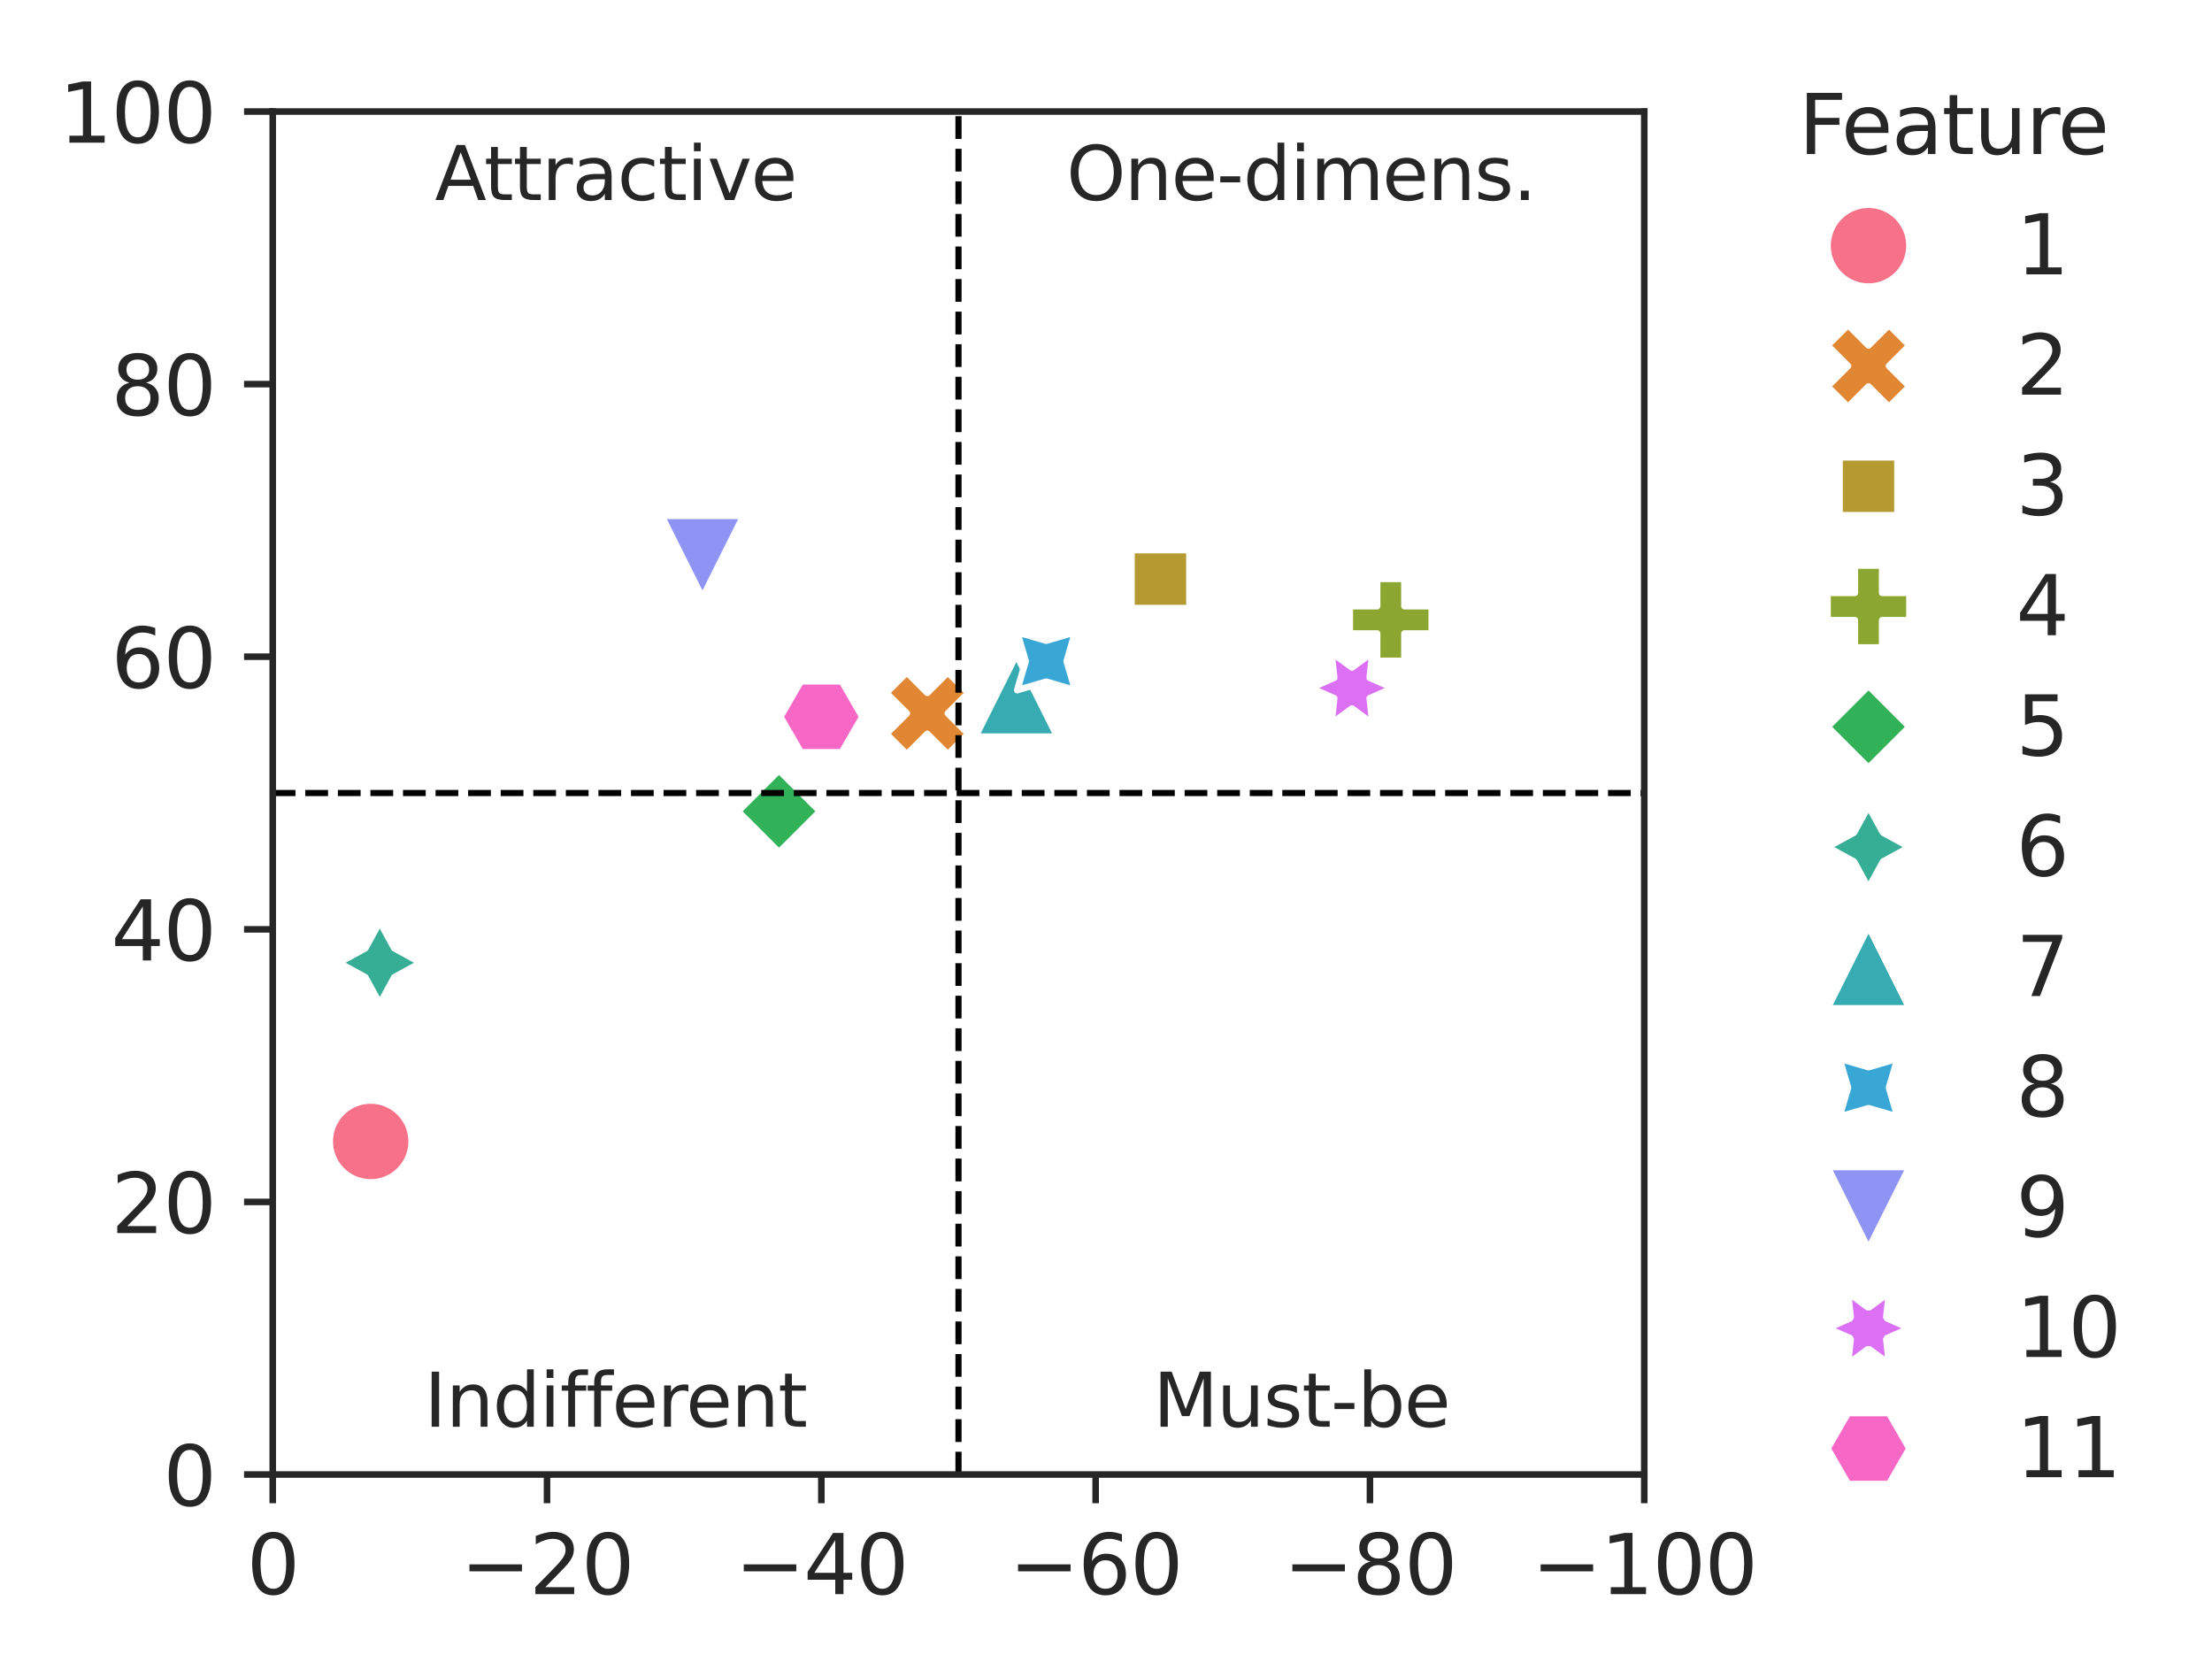 <?xml version="1.0" encoding="utf-8" standalone="no"?>
<!DOCTYPE svg PUBLIC "-//W3C//DTD SVG 1.1//EN"
  "http://www.w3.org/Graphics/SVG/1.1/DTD/svg11.dtd">
<svg xmlns:xlink="http://www.w3.org/1999/xlink" width="269.983pt" height="203.807pt" viewBox="0 0 269.983 203.807" xmlns="http://www.w3.org/2000/svg" version="1.1">
 <defs>
  <style type="text/css">*{stroke-linejoin: round; stroke-linecap: butt}</style>
 </defs>
 <g id="figure_1">
  <g id="patch_1">
   <path d="M 0 203.807 
L 269.983 203.807 
L 269.983 0 
L 0 0 
z
" style="fill: #ffffff"/>
  </g>
  <g id="axes_1">
   <g id="patch_2">
    <path d="M 33.288 179.929 
L 200.688 179.929 
L 200.688 13.609 
L 33.288 13.609 
z
" style="fill: #ffffff"/>
   </g>
   <g id="matplotlib.axis_1">
    <g id="xtick_1">
     <g id="line2d_1">
      <defs>
       <path id="maaad0e82b8" d="M 0 0 
L 0 3.5 
" style="stroke: #262626; stroke-width: 0.8"/>
      </defs>
      <g>
       <use xlink:href="#maaad0e82b8" x="200.688" y="179.929" style="fill: #262626; stroke: #262626; stroke-width: 0.8"/>
      </g>
     </g>
     <g id="text_1">
      <!-- −100 -->
      <g style="fill: #262626" transform="translate(186.954 194.527) scale(0.1 -0.1)">
       <defs>
        <path id="DejaVuSans-2212" d="M 678 2272 
L 4684 2272 
L 4684 1741 
L 678 1741 
L 678 2272 
z
" transform="scale(0.016)"/>
        <path id="DejaVuSans-31" d="M 794 531 
L 1825 531 
L 1825 4091 
L 703 3866 
L 703 4441 
L 1819 4666 
L 2450 4666 
L 2450 531 
L 3481 531 
L 3481 0 
L 794 0 
L 794 531 
z
" transform="scale(0.016)"/>
        <path id="DejaVuSans-30" d="M 2034 4250 
Q 1547 4250 1301 3770 
Q 1056 3291 1056 2328 
Q 1056 1369 1301 889 
Q 1547 409 2034 409 
Q 2525 409 2770 889 
Q 3016 1369 3016 2328 
Q 3016 3291 2770 3770 
Q 2525 4250 2034 4250 
z
M 2034 4750 
Q 2819 4750 3233 4129 
Q 3647 3509 3647 2328 
Q 3647 1150 3233 529 
Q 2819 -91 2034 -91 
Q 1250 -91 836 529 
Q 422 1150 422 2328 
Q 422 3509 836 4129 
Q 1250 4750 2034 4750 
z
" transform="scale(0.016)"/>
       </defs>
       <use xlink:href="#DejaVuSans-2212"/>
       <use xlink:href="#DejaVuSans-31" x="83.789"/>
       <use xlink:href="#DejaVuSans-30" x="147.412"/>
       <use xlink:href="#DejaVuSans-30" x="211.035"/>
      </g>
     </g>
    </g>
    <g id="xtick_2">
     <g id="line2d_2">
      <g>
       <use xlink:href="#maaad0e82b8" x="167.208" y="179.929" style="fill: #262626; stroke: #262626; stroke-width: 0.8"/>
      </g>
     </g>
     <g id="text_2">
      <!-- −80 -->
      <g style="fill: #262626" transform="translate(156.655 194.527) scale(0.1 -0.1)">
       <defs>
        <path id="DejaVuSans-38" d="M 2034 2216 
Q 1584 2216 1326 1975 
Q 1069 1734 1069 1313 
Q 1069 891 1326 650 
Q 1584 409 2034 409 
Q 2484 409 2743 651 
Q 3003 894 3003 1313 
Q 3003 1734 2745 1975 
Q 2488 2216 2034 2216 
z
M 1403 2484 
Q 997 2584 770 2862 
Q 544 3141 544 3541 
Q 544 4100 942 4425 
Q 1341 4750 2034 4750 
Q 2731 4750 3128 4425 
Q 3525 4100 3525 3541 
Q 3525 3141 3298 2862 
Q 3072 2584 2669 2484 
Q 3125 2378 3379 2068 
Q 3634 1759 3634 1313 
Q 3634 634 3220 271 
Q 2806 -91 2034 -91 
Q 1263 -91 848 271 
Q 434 634 434 1313 
Q 434 1759 690 2068 
Q 947 2378 1403 2484 
z
M 1172 3481 
Q 1172 3119 1398 2916 
Q 1625 2713 2034 2713 
Q 2441 2713 2670 2916 
Q 2900 3119 2900 3481 
Q 2900 3844 2670 4047 
Q 2441 4250 2034 4250 
Q 1625 4250 1398 4047 
Q 1172 3844 1172 3481 
z
" transform="scale(0.016)"/>
       </defs>
       <use xlink:href="#DejaVuSans-2212"/>
       <use xlink:href="#DejaVuSans-38" x="83.789"/>
       <use xlink:href="#DejaVuSans-30" x="147.412"/>
      </g>
     </g>
    </g>
    <g id="xtick_3">
     <g id="line2d_3">
      <g>
       <use xlink:href="#maaad0e82b8" x="133.727" y="179.929" style="fill: #262626; stroke: #262626; stroke-width: 0.8"/>
      </g>
     </g>
     <g id="text_3">
      <!-- −60 -->
      <g style="fill: #262626" transform="translate(123.175 194.527) scale(0.1 -0.1)">
       <defs>
        <path id="DejaVuSans-36" d="M 2113 2584 
Q 1688 2584 1439 2293 
Q 1191 2003 1191 1497 
Q 1191 994 1439 701 
Q 1688 409 2113 409 
Q 2538 409 2786 701 
Q 3034 994 3034 1497 
Q 3034 2003 2786 2293 
Q 2538 2584 2113 2584 
z
M 3366 4563 
L 3366 3988 
Q 3128 4100 2886 4159 
Q 2644 4219 2406 4219 
Q 1781 4219 1451 3797 
Q 1122 3375 1075 2522 
Q 1259 2794 1537 2939 
Q 1816 3084 2150 3084 
Q 2853 3084 3261 2657 
Q 3669 2231 3669 1497 
Q 3669 778 3244 343 
Q 2819 -91 2113 -91 
Q 1303 -91 875 529 
Q 447 1150 447 2328 
Q 447 3434 972 4092 
Q 1497 4750 2381 4750 
Q 2619 4750 2861 4703 
Q 3103 4656 3366 4563 
z
" transform="scale(0.016)"/>
       </defs>
       <use xlink:href="#DejaVuSans-2212"/>
       <use xlink:href="#DejaVuSans-36" x="83.789"/>
       <use xlink:href="#DejaVuSans-30" x="147.412"/>
      </g>
     </g>
    </g>
    <g id="xtick_4">
     <g id="line2d_4">
      <g>
       <use xlink:href="#maaad0e82b8" x="100.248" y="179.929" style="fill: #262626; stroke: #262626; stroke-width: 0.8"/>
      </g>
     </g>
     <g id="text_4">
      <!-- −40 -->
      <g style="fill: #262626" transform="translate(89.695 194.527) scale(0.1 -0.1)">
       <defs>
        <path id="DejaVuSans-34" d="M 2419 4116 
L 825 1625 
L 2419 1625 
L 2419 4116 
z
M 2253 4666 
L 3047 4666 
L 3047 1625 
L 3713 1625 
L 3713 1100 
L 3047 1100 
L 3047 0 
L 2419 0 
L 2419 1100 
L 313 1100 
L 313 1709 
L 2253 4666 
z
" transform="scale(0.016)"/>
       </defs>
       <use xlink:href="#DejaVuSans-2212"/>
       <use xlink:href="#DejaVuSans-34" x="83.789"/>
       <use xlink:href="#DejaVuSans-30" x="147.412"/>
      </g>
     </g>
    </g>
    <g id="xtick_5">
     <g id="line2d_5">
      <g>
       <use xlink:href="#maaad0e82b8" x="66.767" y="179.929" style="fill: #262626; stroke: #262626; stroke-width: 0.8"/>
      </g>
     </g>
     <g id="text_5">
      <!-- −20 -->
      <g style="fill: #262626" transform="translate(56.215 194.527) scale(0.1 -0.1)">
       <defs>
        <path id="DejaVuSans-32" d="M 1228 531 
L 3431 531 
L 3431 0 
L 469 0 
L 469 531 
Q 828 903 1448 1529 
Q 2069 2156 2228 2338 
Q 2531 2678 2651 2914 
Q 2772 3150 2772 3378 
Q 2772 3750 2511 3984 
Q 2250 4219 1831 4219 
Q 1534 4219 1204 4116 
Q 875 4013 500 3803 
L 500 4441 
Q 881 4594 1212 4672 
Q 1544 4750 1819 4750 
Q 2544 4750 2975 4387 
Q 3406 4025 3406 3419 
Q 3406 3131 3298 2873 
Q 3191 2616 2906 2266 
Q 2828 2175 2409 1742 
Q 1991 1309 1228 531 
z
" transform="scale(0.016)"/>
       </defs>
       <use xlink:href="#DejaVuSans-2212"/>
       <use xlink:href="#DejaVuSans-32" x="83.789"/>
       <use xlink:href="#DejaVuSans-30" x="147.412"/>
      </g>
     </g>
    </g>
    <g id="xtick_6">
     <g id="line2d_6">
      <g>
       <use xlink:href="#maaad0e82b8" x="33.288" y="179.929" style="fill: #262626; stroke: #262626; stroke-width: 0.8"/>
      </g>
     </g>
     <g id="text_6">
      <!-- 0 -->
      <g style="fill: #262626" transform="translate(30.106 194.527) scale(0.1 -0.1)">
       <use xlink:href="#DejaVuSans-30"/>
      </g>
     </g>
    </g>
   </g>
   <g id="matplotlib.axis_2">
    <g id="ytick_1">
     <g id="line2d_7">
      <defs>
       <path id="m71fa44ed0f" d="M 0 0 
L -3.5 0 
" style="stroke: #262626; stroke-width: 0.8"/>
      </defs>
      <g>
       <use xlink:href="#m71fa44ed0f" x="33.288" y="179.929" style="fill: #262626; stroke: #262626; stroke-width: 0.8"/>
      </g>
     </g>
     <g id="text_7">
      <!-- 0 -->
      <g style="fill: #262626" transform="translate(19.925 183.728) scale(0.1 -0.1)">
       <use xlink:href="#DejaVuSans-30"/>
      </g>
     </g>
    </g>
    <g id="ytick_2">
     <g id="line2d_8">
      <g>
       <use xlink:href="#m71fa44ed0f" x="33.288" y="146.665" style="fill: #262626; stroke: #262626; stroke-width: 0.8"/>
      </g>
     </g>
     <g id="text_8">
      <!-- 20 -->
      <g style="fill: #262626" transform="translate(13.562 150.464) scale(0.1 -0.1)">
       <use xlink:href="#DejaVuSans-32"/>
       <use xlink:href="#DejaVuSans-30" x="63.623"/>
      </g>
     </g>
    </g>
    <g id="ytick_3">
     <g id="line2d_9">
      <g>
       <use xlink:href="#m71fa44ed0f" x="33.288" y="113.401" style="fill: #262626; stroke: #262626; stroke-width: 0.8"/>
      </g>
     </g>
     <g id="text_9">
      <!-- 40 -->
      <g style="fill: #262626" transform="translate(13.562 117.2) scale(0.1 -0.1)">
       <use xlink:href="#DejaVuSans-34"/>
       <use xlink:href="#DejaVuSans-30" x="63.623"/>
      </g>
     </g>
    </g>
    <g id="ytick_4">
     <g id="line2d_10">
      <g>
       <use xlink:href="#m71fa44ed0f" x="33.288" y="80.137" style="fill: #262626; stroke: #262626; stroke-width: 0.8"/>
      </g>
     </g>
     <g id="text_10">
      <!-- 60 -->
      <g style="fill: #262626" transform="translate(13.562 83.936) scale(0.1 -0.1)">
       <use xlink:href="#DejaVuSans-36"/>
       <use xlink:href="#DejaVuSans-30" x="63.623"/>
      </g>
     </g>
    </g>
    <g id="ytick_5">
     <g id="line2d_11">
      <g>
       <use xlink:href="#m71fa44ed0f" x="33.288" y="46.873" style="fill: #262626; stroke: #262626; stroke-width: 0.8"/>
      </g>
     </g>
     <g id="text_11">
      <!-- 80 -->
      <g style="fill: #262626" transform="translate(13.562 50.672) scale(0.1 -0.1)">
       <use xlink:href="#DejaVuSans-38"/>
       <use xlink:href="#DejaVuSans-30" x="63.623"/>
      </g>
     </g>
    </g>
    <g id="ytick_6">
     <g id="line2d_12">
      <g>
       <use xlink:href="#m71fa44ed0f" x="33.288" y="13.609" style="fill: #262626; stroke: #262626; stroke-width: 0.8"/>
      </g>
     </g>
     <g id="text_12">
      <!-- 100 -->
      <g style="fill: #262626" transform="translate(7.2 17.408) scale(0.1 -0.1)">
       <use xlink:href="#DejaVuSans-31"/>
       <use xlink:href="#DejaVuSans-30" x="63.623"/>
       <use xlink:href="#DejaVuSans-30" x="127.246"/>
      </g>
     </g>
    </g>
   </g>
   <g id="PathCollection_1">
    <path d="M 45.245 144.287 
C 46.571 144.287 47.843 143.76 48.78 142.822 
C 49.718 141.885 50.245 140.613 50.245 139.287 
C 50.245 137.961 49.718 136.689 48.78 135.751 
C 47.843 134.813 46.571 134.287 45.245 134.287 
C 43.919 134.287 42.647 134.813 41.709 135.751 
C 40.771 136.689 40.245 137.961 40.245 139.287 
C 40.245 140.613 40.771 141.885 41.709 142.822 
C 42.647 143.76 43.919 144.287 45.245 144.287 
z
" clip-path="url(#pb29500eda9)" style="fill: #f77189; stroke: #ffffff; stroke-width: 0.8"/>
    <path d="M 110.683 92.049 
L 113.183 89.549 
L 115.683 92.049 
L 118.183 89.549 
L 115.683 87.049 
L 118.183 84.549 
L 115.683 82.049 
L 113.183 84.549 
L 110.683 82.049 
L 108.183 84.549 
L 110.683 87.049 
L 108.183 89.549 
z
" clip-path="url(#pb29500eda9)" style="fill: #e18632; stroke: #ffffff; stroke-width: 0.8"/>
    <path d="M 138.101 67.128 
L 138.101 74.199 
L 145.173 74.199 
L 145.173 67.128 
z
" clip-path="url(#pb29500eda9)" style="fill: #b59a32; stroke: #ffffff; stroke-width: 0.8"/>
    <path d="M 168.082 80.636 
L 171.416 80.636 
L 171.416 77.302 
L 174.749 77.302 
L 174.749 73.969 
L 171.416 73.969 
L 171.416 70.636 
L 168.082 70.636 
L 168.082 73.969 
L 164.749 73.969 
L 164.749 77.302 
L 168.082 77.302 
z
" clip-path="url(#pb29500eda9)" style="fill: #8ba731; stroke: #ffffff; stroke-width: 0.8"/>
    <path d="M 95.079 94.001 
L 90.079 99.001 
L 95.079 104.001 
L 100.079 99.001 
z
" clip-path="url(#pb29500eda9)" style="fill: #32b258; stroke: #ffffff; stroke-width: 0.8"/>
    <path d="M 46.356 112.481 
L 44.588 115.714 
L 41.356 117.481 
L 44.588 119.249 
L 46.356 122.481 
L 48.124 119.249 
L 51.356 117.481 
L 48.124 115.714 
z
" clip-path="url(#pb29500eda9)" style="fill: #35ae95; stroke: #ffffff; stroke-width: 0.8"/>
    <path d="M 124.053 79.889 
L 119.053 89.889 
L 129.053 89.889 
z
" clip-path="url(#pb29500eda9)" style="fill: #37abb2; stroke: #ffffff; stroke-width: 0.8"/>
    <path d="M 124.155 77.147 
L 125.19 80.682 
L 124.155 84.218 
L 127.69 83.182 
L 131.226 84.218 
L 130.19 80.682 
L 131.226 77.147 
L 127.69 78.182 
z
" clip-path="url(#pb29500eda9)" style="fill: #39a7d6; stroke: #ffffff; stroke-width: 0.8"/>
    <path d="M 85.74 72.94 
L 90.74 62.94 
L 80.74 62.94 
z
" clip-path="url(#pb29500eda9)" style="fill: #8f93f4; stroke: #ffffff; stroke-width: 0.8"/>
    <path d="M 162.512 79.624 
L 162.847 82.704 
L 160.012 83.954 
L 162.847 85.204 
L 162.512 88.284 
L 165.012 86.454 
L 167.512 88.284 
L 167.177 85.204 
L 170.012 83.954 
L 167.177 82.704 
L 167.512 79.624 
L 165.012 81.454 
z
" clip-path="url(#pb29500eda9)" style="fill: #db70f4; stroke: #ffffff; stroke-width: 0.8"/>
    <path d="M 97.748 83.136 
L 95.248 87.466 
L 97.748 91.796 
L 102.748 91.796 
L 105.248 87.466 
L 102.748 83.136 
z
" clip-path="url(#pb29500eda9)" style="fill: #f667c6; stroke: #ffffff; stroke-width: 0.8"/>
   </g>
   <g id="line2d_13"/>
   <g id="line2d_14"/>
   <g id="line2d_15"/>
   <g id="line2d_16"/>
   <g id="line2d_17"/>
   <g id="line2d_18"/>
   <g id="line2d_19"/>
   <g id="line2d_20"/>
   <g id="line2d_21"/>
   <g id="line2d_22"/>
   <g id="line2d_23"/>
   <g id="line2d_24">
    <path d="M 33.288 96.769 
L 200.688 96.769 
" clip-path="url(#pb29500eda9)" style="fill: none; stroke-dasharray: 2.775,1.2; stroke-dashoffset: 0; stroke: #000000; stroke-width: 0.75"/>
   </g>
   <g id="line2d_25">
    <path d="M 116.987 179.929 
L 116.987 13.609 
" clip-path="url(#pb29500eda9)" style="fill: none; stroke-dasharray: 2.775,1.2; stroke-dashoffset: 0; stroke: #000000; stroke-width: 0.75"/>
   </g>
   <g id="patch_3">
    <path d="M 33.288 179.929 
L 33.288 13.609 
" style="fill: none; stroke: #262626; stroke-width: 0.8; stroke-linejoin: miter; stroke-linecap: square"/>
   </g>
   <g id="patch_4">
    <path d="M 200.688 179.929 
L 200.688 13.609 
" style="fill: none; stroke: #262626; stroke-width: 0.8; stroke-linejoin: miter; stroke-linecap: square"/>
   </g>
   <g id="patch_5">
    <path d="M 33.288 179.929 
L 200.688 179.929 
" style="fill: none; stroke: #262626; stroke-width: 0.8; stroke-linejoin: miter; stroke-linecap: square"/>
   </g>
   <g id="patch_6">
    <path d="M 33.288 13.609 
L 200.688 13.609 
" style="fill: none; stroke: #262626; stroke-width: 0.8; stroke-linejoin: miter; stroke-linecap: square"/>
   </g>
   <g id="text_13">
    <!-- Attractive -->
    <g style="fill: #262626" transform="translate(53.081 24.408) scale(0.09 -0.09)">
     <defs>
      <path id="DejaVuSans-41" d="M 2188 4044 
L 1331 1722 
L 3047 1722 
L 2188 4044 
z
M 1831 4666 
L 2547 4666 
L 4325 0 
L 3669 0 
L 3244 1197 
L 1141 1197 
L 716 0 
L 50 0 
L 1831 4666 
z
" transform="scale(0.016)"/>
      <path id="DejaVuSans-74" d="M 1172 4494 
L 1172 3500 
L 2356 3500 
L 2356 3053 
L 1172 3053 
L 1172 1153 
Q 1172 725 1289 603 
Q 1406 481 1766 481 
L 2356 481 
L 2356 0 
L 1766 0 
Q 1100 0 847 248 
Q 594 497 594 1153 
L 594 3053 
L 172 3053 
L 172 3500 
L 594 3500 
L 594 4494 
L 1172 4494 
z
" transform="scale(0.016)"/>
      <path id="DejaVuSans-72" d="M 2631 2963 
Q 2534 3019 2420 3045 
Q 2306 3072 2169 3072 
Q 1681 3072 1420 2755 
Q 1159 2438 1159 1844 
L 1159 0 
L 581 0 
L 581 3500 
L 1159 3500 
L 1159 2956 
Q 1341 3275 1631 3429 
Q 1922 3584 2338 3584 
Q 2397 3584 2469 3576 
Q 2541 3569 2628 3553 
L 2631 2963 
z
" transform="scale(0.016)"/>
      <path id="DejaVuSans-61" d="M 2194 1759 
Q 1497 1759 1228 1600 
Q 959 1441 959 1056 
Q 959 750 1161 570 
Q 1363 391 1709 391 
Q 2188 391 2477 730 
Q 2766 1069 2766 1631 
L 2766 1759 
L 2194 1759 
z
M 3341 1997 
L 3341 0 
L 2766 0 
L 2766 531 
Q 2569 213 2275 61 
Q 1981 -91 1556 -91 
Q 1019 -91 701 211 
Q 384 513 384 1019 
Q 384 1609 779 1909 
Q 1175 2209 1959 2209 
L 2766 2209 
L 2766 2266 
Q 2766 2663 2505 2880 
Q 2244 3097 1772 3097 
Q 1472 3097 1187 3025 
Q 903 2953 641 2809 
L 641 3341 
Q 956 3463 1253 3523 
Q 1550 3584 1831 3584 
Q 2591 3584 2966 3190 
Q 3341 2797 3341 1997 
z
" transform="scale(0.016)"/>
      <path id="DejaVuSans-63" d="M 3122 3366 
L 3122 2828 
Q 2878 2963 2633 3030 
Q 2388 3097 2138 3097 
Q 1578 3097 1268 2742 
Q 959 2388 959 1747 
Q 959 1106 1268 751 
Q 1578 397 2138 397 
Q 2388 397 2633 464 
Q 2878 531 3122 666 
L 3122 134 
Q 2881 22 2623 -34 
Q 2366 -91 2075 -91 
Q 1284 -91 818 406 
Q 353 903 353 1747 
Q 353 2603 823 3093 
Q 1294 3584 2113 3584 
Q 2378 3584 2631 3529 
Q 2884 3475 3122 3366 
z
" transform="scale(0.016)"/>
      <path id="DejaVuSans-69" d="M 603 3500 
L 1178 3500 
L 1178 0 
L 603 0 
L 603 3500 
z
M 603 4863 
L 1178 4863 
L 1178 4134 
L 603 4134 
L 603 4863 
z
" transform="scale(0.016)"/>
      <path id="DejaVuSans-76" d="M 191 3500 
L 800 3500 
L 1894 563 
L 2988 3500 
L 3597 3500 
L 2284 0 
L 1503 0 
L 191 3500 
z
" transform="scale(0.016)"/>
      <path id="DejaVuSans-65" d="M 3597 1894 
L 3597 1613 
L 953 1613 
Q 991 1019 1311 708 
Q 1631 397 2203 397 
Q 2534 397 2845 478 
Q 3156 559 3463 722 
L 3463 178 
Q 3153 47 2828 -22 
Q 2503 -91 2169 -91 
Q 1331 -91 842 396 
Q 353 884 353 1716 
Q 353 2575 817 3079 
Q 1281 3584 2069 3584 
Q 2775 3584 3186 3129 
Q 3597 2675 3597 1894 
z
M 3022 2063 
Q 3016 2534 2758 2815 
Q 2500 3097 2075 3097 
Q 1594 3097 1305 2825 
Q 1016 2553 972 2059 
L 3022 2063 
z
" transform="scale(0.016)"/>
     </defs>
     <use xlink:href="#DejaVuSans-41"/>
     <use xlink:href="#DejaVuSans-74" x="66.658"/>
     <use xlink:href="#DejaVuSans-74" x="105.867"/>
     <use xlink:href="#DejaVuSans-72" x="145.076"/>
     <use xlink:href="#DejaVuSans-61" x="186.189"/>
     <use xlink:href="#DejaVuSans-63" x="247.469"/>
     <use xlink:href="#DejaVuSans-74" x="302.449"/>
     <use xlink:href="#DejaVuSans-69" x="341.658"/>
     <use xlink:href="#DejaVuSans-76" x="369.441"/>
     <use xlink:href="#DejaVuSans-65" x="428.621"/>
    </g>
   </g>
   <g id="text_14">
    <!-- One-dimens. -->
    <g style="fill: #262626" transform="translate(130.165 24.408) scale(0.09 -0.09)">
     <defs>
      <path id="DejaVuSans-4f" d="M 2522 4238 
Q 1834 4238 1429 3725 
Q 1025 3213 1025 2328 
Q 1025 1447 1429 934 
Q 1834 422 2522 422 
Q 3209 422 3611 934 
Q 4013 1447 4013 2328 
Q 4013 3213 3611 3725 
Q 3209 4238 2522 4238 
z
M 2522 4750 
Q 3503 4750 4090 4092 
Q 4678 3434 4678 2328 
Q 4678 1225 4090 567 
Q 3503 -91 2522 -91 
Q 1538 -91 948 565 
Q 359 1222 359 2328 
Q 359 3434 948 4092 
Q 1538 4750 2522 4750 
z
" transform="scale(0.016)"/>
      <path id="DejaVuSans-6e" d="M 3513 2113 
L 3513 0 
L 2938 0 
L 2938 2094 
Q 2938 2591 2744 2837 
Q 2550 3084 2163 3084 
Q 1697 3084 1428 2787 
Q 1159 2491 1159 1978 
L 1159 0 
L 581 0 
L 581 3500 
L 1159 3500 
L 1159 2956 
Q 1366 3272 1645 3428 
Q 1925 3584 2291 3584 
Q 2894 3584 3203 3211 
Q 3513 2838 3513 2113 
z
" transform="scale(0.016)"/>
      <path id="DejaVuSans-2d" d="M 313 2009 
L 1997 2009 
L 1997 1497 
L 313 1497 
L 313 2009 
z
" transform="scale(0.016)"/>
      <path id="DejaVuSans-64" d="M 2906 2969 
L 2906 4863 
L 3481 4863 
L 3481 0 
L 2906 0 
L 2906 525 
Q 2725 213 2448 61 
Q 2172 -91 1784 -91 
Q 1150 -91 751 415 
Q 353 922 353 1747 
Q 353 2572 751 3078 
Q 1150 3584 1784 3584 
Q 2172 3584 2448 3432 
Q 2725 3281 2906 2969 
z
M 947 1747 
Q 947 1113 1208 752 
Q 1469 391 1925 391 
Q 2381 391 2643 752 
Q 2906 1113 2906 1747 
Q 2906 2381 2643 2742 
Q 2381 3103 1925 3103 
Q 1469 3103 1208 2742 
Q 947 2381 947 1747 
z
" transform="scale(0.016)"/>
      <path id="DejaVuSans-6d" d="M 3328 2828 
Q 3544 3216 3844 3400 
Q 4144 3584 4550 3584 
Q 5097 3584 5394 3201 
Q 5691 2819 5691 2113 
L 5691 0 
L 5113 0 
L 5113 2094 
Q 5113 2597 4934 2840 
Q 4756 3084 4391 3084 
Q 3944 3084 3684 2787 
Q 3425 2491 3425 1978 
L 3425 0 
L 2847 0 
L 2847 2094 
Q 2847 2600 2669 2842 
Q 2491 3084 2119 3084 
Q 1678 3084 1418 2786 
Q 1159 2488 1159 1978 
L 1159 0 
L 581 0 
L 581 3500 
L 1159 3500 
L 1159 2956 
Q 1356 3278 1631 3431 
Q 1906 3584 2284 3584 
Q 2666 3584 2933 3390 
Q 3200 3197 3328 2828 
z
" transform="scale(0.016)"/>
      <path id="DejaVuSans-73" d="M 2834 3397 
L 2834 2853 
Q 2591 2978 2328 3040 
Q 2066 3103 1784 3103 
Q 1356 3103 1142 2972 
Q 928 2841 928 2578 
Q 928 2378 1081 2264 
Q 1234 2150 1697 2047 
L 1894 2003 
Q 2506 1872 2764 1633 
Q 3022 1394 3022 966 
Q 3022 478 2636 193 
Q 2250 -91 1575 -91 
Q 1294 -91 989 -36 
Q 684 19 347 128 
L 347 722 
Q 666 556 975 473 
Q 1284 391 1588 391 
Q 1994 391 2212 530 
Q 2431 669 2431 922 
Q 2431 1156 2273 1281 
Q 2116 1406 1581 1522 
L 1381 1569 
Q 847 1681 609 1914 
Q 372 2147 372 2553 
Q 372 3047 722 3315 
Q 1072 3584 1716 3584 
Q 2034 3584 2315 3537 
Q 2597 3491 2834 3397 
z
" transform="scale(0.016)"/>
      <path id="DejaVuSans-2e" d="M 684 794 
L 1344 794 
L 1344 0 
L 684 0 
L 684 794 
z
" transform="scale(0.016)"/>
     </defs>
     <use xlink:href="#DejaVuSans-4f"/>
     <use xlink:href="#DejaVuSans-6e" x="78.711"/>
     <use xlink:href="#DejaVuSans-65" x="142.09"/>
     <use xlink:href="#DejaVuSans-2d" x="203.613"/>
     <use xlink:href="#DejaVuSans-64" x="239.697"/>
     <use xlink:href="#DejaVuSans-69" x="303.174"/>
     <use xlink:href="#DejaVuSans-6d" x="330.957"/>
     <use xlink:href="#DejaVuSans-65" x="428.369"/>
     <use xlink:href="#DejaVuSans-6e" x="489.893"/>
     <use xlink:href="#DejaVuSans-73" x="553.271"/>
     <use xlink:href="#DejaVuSans-2e" x="605.371"/>
    </g>
   </g>
   <g id="text_15">
    <!-- Must-be -->
    <g style="fill: #262626" transform="translate(140.745 174.096) scale(0.09 -0.09)">
     <defs>
      <path id="DejaVuSans-4d" d="M 628 4666 
L 1569 4666 
L 2759 1491 
L 3956 4666 
L 4897 4666 
L 4897 0 
L 4281 0 
L 4281 4097 
L 3078 897 
L 2444 897 
L 1241 4097 
L 1241 0 
L 628 0 
L 628 4666 
z
" transform="scale(0.016)"/>
      <path id="DejaVuSans-75" d="M 544 1381 
L 544 3500 
L 1119 3500 
L 1119 1403 
Q 1119 906 1312 657 
Q 1506 409 1894 409 
Q 2359 409 2629 706 
Q 2900 1003 2900 1516 
L 2900 3500 
L 3475 3500 
L 3475 0 
L 2900 0 
L 2900 538 
Q 2691 219 2414 64 
Q 2138 -91 1772 -91 
Q 1169 -91 856 284 
Q 544 659 544 1381 
z
M 1991 3584 
L 1991 3584 
z
" transform="scale(0.016)"/>
      <path id="DejaVuSans-62" d="M 3116 1747 
Q 3116 2381 2855 2742 
Q 2594 3103 2138 3103 
Q 1681 3103 1420 2742 
Q 1159 2381 1159 1747 
Q 1159 1113 1420 752 
Q 1681 391 2138 391 
Q 2594 391 2855 752 
Q 3116 1113 3116 1747 
z
M 1159 2969 
Q 1341 3281 1617 3432 
Q 1894 3584 2278 3584 
Q 2916 3584 3314 3078 
Q 3713 2572 3713 1747 
Q 3713 922 3314 415 
Q 2916 -91 2278 -91 
Q 1894 -91 1617 61 
Q 1341 213 1159 525 
L 1159 0 
L 581 0 
L 581 4863 
L 1159 4863 
L 1159 2969 
z
" transform="scale(0.016)"/>
     </defs>
     <use xlink:href="#DejaVuSans-4d"/>
     <use xlink:href="#DejaVuSans-75" x="86.279"/>
     <use xlink:href="#DejaVuSans-73" x="149.658"/>
     <use xlink:href="#DejaVuSans-74" x="201.758"/>
     <use xlink:href="#DejaVuSans-2d" x="240.967"/>
     <use xlink:href="#DejaVuSans-62" x="277.051"/>
     <use xlink:href="#DejaVuSans-65" x="340.527"/>
    </g>
   </g>
   <g id="text_16">
    <!-- Indifferent -->
    <g style="fill: #262626" transform="translate(51.78 174.096) scale(0.09 -0.09)">
     <defs>
      <path id="DejaVuSans-49" d="M 628 4666 
L 1259 4666 
L 1259 0 
L 628 0 
L 628 4666 
z
" transform="scale(0.016)"/>
      <path id="DejaVuSans-66" d="M 2375 4863 
L 2375 4384 
L 1825 4384 
Q 1516 4384 1395 4259 
Q 1275 4134 1275 3809 
L 1275 3500 
L 2222 3500 
L 2222 3053 
L 1275 3053 
L 1275 0 
L 697 0 
L 697 3053 
L 147 3053 
L 147 3500 
L 697 3500 
L 697 3744 
Q 697 4328 969 4595 
Q 1241 4863 1831 4863 
L 2375 4863 
z
" transform="scale(0.016)"/>
     </defs>
     <use xlink:href="#DejaVuSans-49"/>
     <use xlink:href="#DejaVuSans-6e" x="29.492"/>
     <use xlink:href="#DejaVuSans-64" x="92.871"/>
     <use xlink:href="#DejaVuSans-69" x="156.348"/>
     <use xlink:href="#DejaVuSans-66" x="184.131"/>
     <use xlink:href="#DejaVuSans-66" x="219.336"/>
     <use xlink:href="#DejaVuSans-65" x="254.541"/>
     <use xlink:href="#DejaVuSans-72" x="316.064"/>
     <use xlink:href="#DejaVuSans-65" x="354.928"/>
     <use xlink:href="#DejaVuSans-6e" x="416.451"/>
     <use xlink:href="#DejaVuSans-74" x="479.83"/>
    </g>
   </g>
   <g id="legend_1">
    <g id="text_17">
     <!-- Feature -->
     <g style="fill: #262626" transform="translate(219.53 18.798) scale(0.1 -0.1)">
      <defs>
       <path id="DejaVuSans-46" d="M 628 4666 
L 3309 4666 
L 3309 4134 
L 1259 4134 
L 1259 2759 
L 3109 2759 
L 3109 2228 
L 1259 2228 
L 1259 0 
L 628 0 
L 628 4666 
z
" transform="scale(0.016)"/>
      </defs>
      <use xlink:href="#DejaVuSans-46"/>
      <use xlink:href="#DejaVuSans-65" x="52.02"/>
      <use xlink:href="#DejaVuSans-61" x="113.543"/>
      <use xlink:href="#DejaVuSans-74" x="174.822"/>
      <use xlink:href="#DejaVuSans-75" x="214.031"/>
      <use xlink:href="#DejaVuSans-72" x="277.41"/>
      <use xlink:href="#DejaVuSans-65" x="316.273"/>
     </g>
    </g>
    <g id="line2d_26">
     <defs>
      <path id="m58f8ee8629" d="M 0 5 
C 1.326 5 2.598 4.473 3.536 3.536 
C 4.473 2.598 5 1.326 5 0 
C 5 -1.326 4.473 -2.598 3.536 -3.536 
C 2.598 -4.473 1.326 -5 0 -5 
C -1.326 -5 -2.598 -4.473 -3.536 -3.536 
C -4.473 -2.598 -5 -1.326 -5 0 
C -5 1.326 -4.473 2.598 -3.536 3.536 
C -2.598 4.473 -1.326 5 0 5 
z
" style="stroke: #ffffff; stroke-width: 0.8"/>
     </defs>
     <g>
      <use xlink:href="#m58f8ee8629" x="228.058" y="29.977" style="fill: #f77189; stroke: #ffffff; stroke-width: 0.8"/>
     </g>
    </g>
    <g id="text_18">
     <!-- 1 -->
     <g style="fill: #262626" transform="translate(246.058 33.477) scale(0.1 -0.1)">
      <use xlink:href="#DejaVuSans-31"/>
     </g>
    </g>
    <g id="line2d_27">
     <defs>
      <path id="m2f78f827e7" d="M -2.5 5 
L 0 2.5 
L 2.5 5 
L 5 2.5 
L 2.5 0 
L 5 -2.5 
L 2.5 -5 
L 0 -2.5 
L -2.5 -5 
L -5 -2.5 
L -2.5 0 
L -5 2.5 
z
" style="stroke: #ffffff; stroke-width: 0.8; stroke-linejoin: miter"/>
     </defs>
     <g>
      <use xlink:href="#m2f78f827e7" x="228.058" y="44.655" style="fill: #e18632; stroke: #ffffff; stroke-width: 0.8; stroke-linejoin: miter"/>
     </g>
    </g>
    <g id="text_19">
     <!-- 2 -->
     <g style="fill: #262626" transform="translate(246.058 48.155) scale(0.1 -0.1)">
      <use xlink:href="#DejaVuSans-32"/>
     </g>
    </g>
    <g id="line2d_28">
     <defs>
      <path id="m84679bdaee" d="M -3.536 -3.536 
L -3.536 3.536 
L 3.536 3.536 
L 3.536 -3.536 
z
" style="stroke: #ffffff; stroke-width: 0.8; stroke-linejoin: miter"/>
     </defs>
     <g>
      <use xlink:href="#m84679bdaee" x="228.058" y="59.333" style="fill: #b59a32; stroke: #ffffff; stroke-width: 0.8; stroke-linejoin: miter"/>
     </g>
    </g>
    <g id="text_20">
     <!-- 3 -->
     <g style="fill: #262626" transform="translate(246.058 62.833) scale(0.1 -0.1)">
      <defs>
       <path id="DejaVuSans-33" d="M 2597 2516 
Q 3050 2419 3304 2112 
Q 3559 1806 3559 1356 
Q 3559 666 3084 287 
Q 2609 -91 1734 -91 
Q 1441 -91 1130 -33 
Q 819 25 488 141 
L 488 750 
Q 750 597 1062 519 
Q 1375 441 1716 441 
Q 2309 441 2620 675 
Q 2931 909 2931 1356 
Q 2931 1769 2642 2001 
Q 2353 2234 1838 2234 
L 1294 2234 
L 1294 2753 
L 1863 2753 
Q 2328 2753 2575 2939 
Q 2822 3125 2822 3475 
Q 2822 3834 2567 4026 
Q 2313 4219 1838 4219 
Q 1578 4219 1281 4162 
Q 984 4106 628 3988 
L 628 4550 
Q 988 4650 1302 4700 
Q 1616 4750 1894 4750 
Q 2613 4750 3031 4423 
Q 3450 4097 3450 3541 
Q 3450 3153 3228 2886 
Q 3006 2619 2597 2516 
z
" transform="scale(0.016)"/>
      </defs>
      <use xlink:href="#DejaVuSans-33"/>
     </g>
    </g>
    <g id="line2d_29">
     <defs>
      <path id="md574169cfb" d="M -1.667 5 
L 1.667 5 
L 1.667 1.667 
L 5 1.667 
L 5 -1.667 
L 1.667 -1.667 
L 1.667 -5 
L -1.667 -5 
L -1.667 -1.667 
L -5 -1.667 
L -5 1.667 
L -1.667 1.667 
z
" style="stroke: #ffffff; stroke-width: 0.8; stroke-linejoin: miter"/>
     </defs>
     <g>
      <use xlink:href="#md574169cfb" x="228.058" y="74.011" style="fill: #8ba731; stroke: #ffffff; stroke-width: 0.8; stroke-linejoin: miter"/>
     </g>
    </g>
    <g id="text_21">
     <!-- 4 -->
     <g style="fill: #262626" transform="translate(246.058 77.511) scale(0.1 -0.1)">
      <use xlink:href="#DejaVuSans-34"/>
     </g>
    </g>
    <g id="line2d_30">
     <defs>
      <path id="mf67b516dee" d="M 0 -5 
L -5 -0 
L -0 5 
L 5 0 
z
" style="stroke: #ffffff; stroke-width: 0.8; stroke-linejoin: miter"/>
     </defs>
     <g>
      <use xlink:href="#mf67b516dee" x="228.058" y="88.689" style="fill: #32b258; stroke: #ffffff; stroke-width: 0.8; stroke-linejoin: miter"/>
     </g>
    </g>
    <g id="text_22">
     <!-- 5 -->
     <g style="fill: #262626" transform="translate(246.058 92.189) scale(0.1 -0.1)">
      <defs>
       <path id="DejaVuSans-35" d="M 691 4666 
L 3169 4666 
L 3169 4134 
L 1269 4134 
L 1269 2991 
Q 1406 3038 1543 3061 
Q 1681 3084 1819 3084 
Q 2600 3084 3056 2656 
Q 3513 2228 3513 1497 
Q 3513 744 3044 326 
Q 2575 -91 1722 -91 
Q 1428 -91 1123 -41 
Q 819 9 494 109 
L 494 744 
Q 775 591 1075 516 
Q 1375 441 1709 441 
Q 2250 441 2565 725 
Q 2881 1009 2881 1497 
Q 2881 1984 2565 2268 
Q 2250 2553 1709 2553 
Q 1456 2553 1204 2497 
Q 953 2441 691 2322 
L 691 4666 
z
" transform="scale(0.016)"/>
      </defs>
      <use xlink:href="#DejaVuSans-35"/>
     </g>
    </g>
    <g id="line2d_31">
     <defs>
      <path id="md0a6f8c712" d="M 0 -5 
L -1.768 -1.768 
L -5 -0 
L -1.768 1.768 
L -0 5 
L 1.768 1.768 
L 5 0 
L 1.768 -1.768 
z
" style="stroke: #ffffff; stroke-width: 0.8; stroke-linejoin: bevel"/>
     </defs>
     <g>
      <use xlink:href="#md0a6f8c712" x="228.058" y="103.367" style="fill: #35ae95; stroke: #ffffff; stroke-width: 0.8; stroke-linejoin: bevel"/>
     </g>
    </g>
    <g id="text_23">
     <!-- 6 -->
     <g style="fill: #262626" transform="translate(246.058 106.867) scale(0.1 -0.1)">
      <use xlink:href="#DejaVuSans-36"/>
     </g>
    </g>
    <g id="line2d_32">
     <defs>
      <path id="m5f80c383fb" d="M 0 -5 
L -5 5 
L 5 5 
z
" style="stroke: #ffffff; stroke-width: 0.8; stroke-linejoin: miter"/>
     </defs>
     <g>
      <use xlink:href="#m5f80c383fb" x="228.058" y="118.045" style="fill: #37abb2; stroke: #ffffff; stroke-width: 0.8; stroke-linejoin: miter"/>
     </g>
    </g>
    <g id="text_24">
     <!-- 7 -->
     <g style="fill: #262626" transform="translate(246.058 121.545) scale(0.1 -0.1)">
      <defs>
       <path id="DejaVuSans-37" d="M 525 4666 
L 3525 4666 
L 3525 4397 
L 1831 0 
L 1172 0 
L 2766 4134 
L 525 4134 
L 525 4666 
z
" transform="scale(0.016)"/>
      </defs>
      <use xlink:href="#DejaVuSans-37"/>
     </g>
    </g>
    <g id="line2d_33">
     <defs>
      <path id="me9645cad5b" d="M -3.536 -3.536 
L -2.5 -0 
L -3.536 3.536 
L -0 2.5 
L 3.536 3.536 
L 2.5 0 
L 3.536 -3.536 
L 0 -2.5 
z
" style="stroke: #ffffff; stroke-width: 0.8; stroke-linejoin: bevel"/>
     </defs>
     <g>
      <use xlink:href="#me9645cad5b" x="228.058" y="132.723" style="fill: #39a7d6; stroke: #ffffff; stroke-width: 0.8; stroke-linejoin: bevel"/>
     </g>
    </g>
    <g id="text_25">
     <!-- 8 -->
     <g style="fill: #262626" transform="translate(246.058 136.223) scale(0.1 -0.1)">
      <use xlink:href="#DejaVuSans-38"/>
     </g>
    </g>
    <g id="line2d_34">
     <defs>
      <path id="m6436929565" d="M -0 5 
L 5 -5 
L -5 -5 
z
" style="stroke: #ffffff; stroke-width: 0.8; stroke-linejoin: miter"/>
     </defs>
     <g>
      <use xlink:href="#m6436929565" x="228.058" y="147.402" style="fill: #8f93f4; stroke: #ffffff; stroke-width: 0.8; stroke-linejoin: miter"/>
     </g>
    </g>
    <g id="text_26">
     <!-- 9 -->
     <g style="fill: #262626" transform="translate(246.058 150.902) scale(0.1 -0.1)">
      <defs>
       <path id="DejaVuSans-39" d="M 703 97 
L 703 672 
Q 941 559 1184 500 
Q 1428 441 1663 441 
Q 2288 441 2617 861 
Q 2947 1281 2994 2138 
Q 2813 1869 2534 1725 
Q 2256 1581 1919 1581 
Q 1219 1581 811 2004 
Q 403 2428 403 3163 
Q 403 3881 828 4315 
Q 1253 4750 1959 4750 
Q 2769 4750 3195 4129 
Q 3622 3509 3622 2328 
Q 3622 1225 3098 567 
Q 2575 -91 1691 -91 
Q 1453 -91 1209 -44 
Q 966 3 703 97 
z
M 1959 2075 
Q 2384 2075 2632 2365 
Q 2881 2656 2881 3163 
Q 2881 3666 2632 3958 
Q 2384 4250 1959 4250 
Q 1534 4250 1286 3958 
Q 1038 3666 1038 3163 
Q 1038 2656 1286 2365 
Q 1534 2075 1959 2075 
z
" transform="scale(0.016)"/>
      </defs>
      <use xlink:href="#DejaVuSans-39"/>
     </g>
    </g>
    <g id="line2d_35">
     <defs>
      <path id="m75222d4678" d="M -2.5 -4.33 
L -2.165 -1.25 
L -5 -0 
L -2.165 1.25 
L -2.5 4.33 
L -0 2.5 
L 2.5 4.33 
L 2.165 1.25 
L 5 0 
L 2.165 -1.25 
L 2.5 -4.33 
L 0 -2.5 
z
" style="stroke: #ffffff; stroke-width: 0.8; stroke-linejoin: bevel"/>
     </defs>
     <g>
      <use xlink:href="#m75222d4678" x="228.058" y="162.08" style="fill: #db70f4; stroke: #ffffff; stroke-width: 0.8; stroke-linejoin: bevel"/>
     </g>
    </g>
    <g id="text_27">
     <!-- 10 -->
     <g style="fill: #262626" transform="translate(246.058 165.58) scale(0.1 -0.1)">
      <use xlink:href="#DejaVuSans-31"/>
      <use xlink:href="#DejaVuSans-30" x="63.623"/>
     </g>
    </g>
    <g id="line2d_36">
     <defs>
      <path id="m0f2f598dfc" d="M -2.5 -4.33 
L -5 -0 
L -2.5 4.33 
L 2.5 4.33 
L 5 0 
L 2.5 -4.33 
z
" style="stroke: #ffffff; stroke-width: 0.8; stroke-linejoin: miter"/>
     </defs>
     <g>
      <use xlink:href="#m0f2f598dfc" x="228.058" y="176.758" style="fill: #f667c6; stroke: #ffffff; stroke-width: 0.8; stroke-linejoin: miter"/>
     </g>
    </g>
    <g id="text_28">
     <!-- 11 -->
     <g style="fill: #262626" transform="translate(246.058 180.258) scale(0.1 -0.1)">
      <use xlink:href="#DejaVuSans-31"/>
      <use xlink:href="#DejaVuSans-31" x="63.623"/>
     </g>
    </g>
   </g>
  </g>
 </g>
 <defs>
  <clipPath id="pb29500eda9">
   <rect x="33.288" y="13.609" width="167.4" height="166.32"/>
  </clipPath>
 </defs>
</svg>

